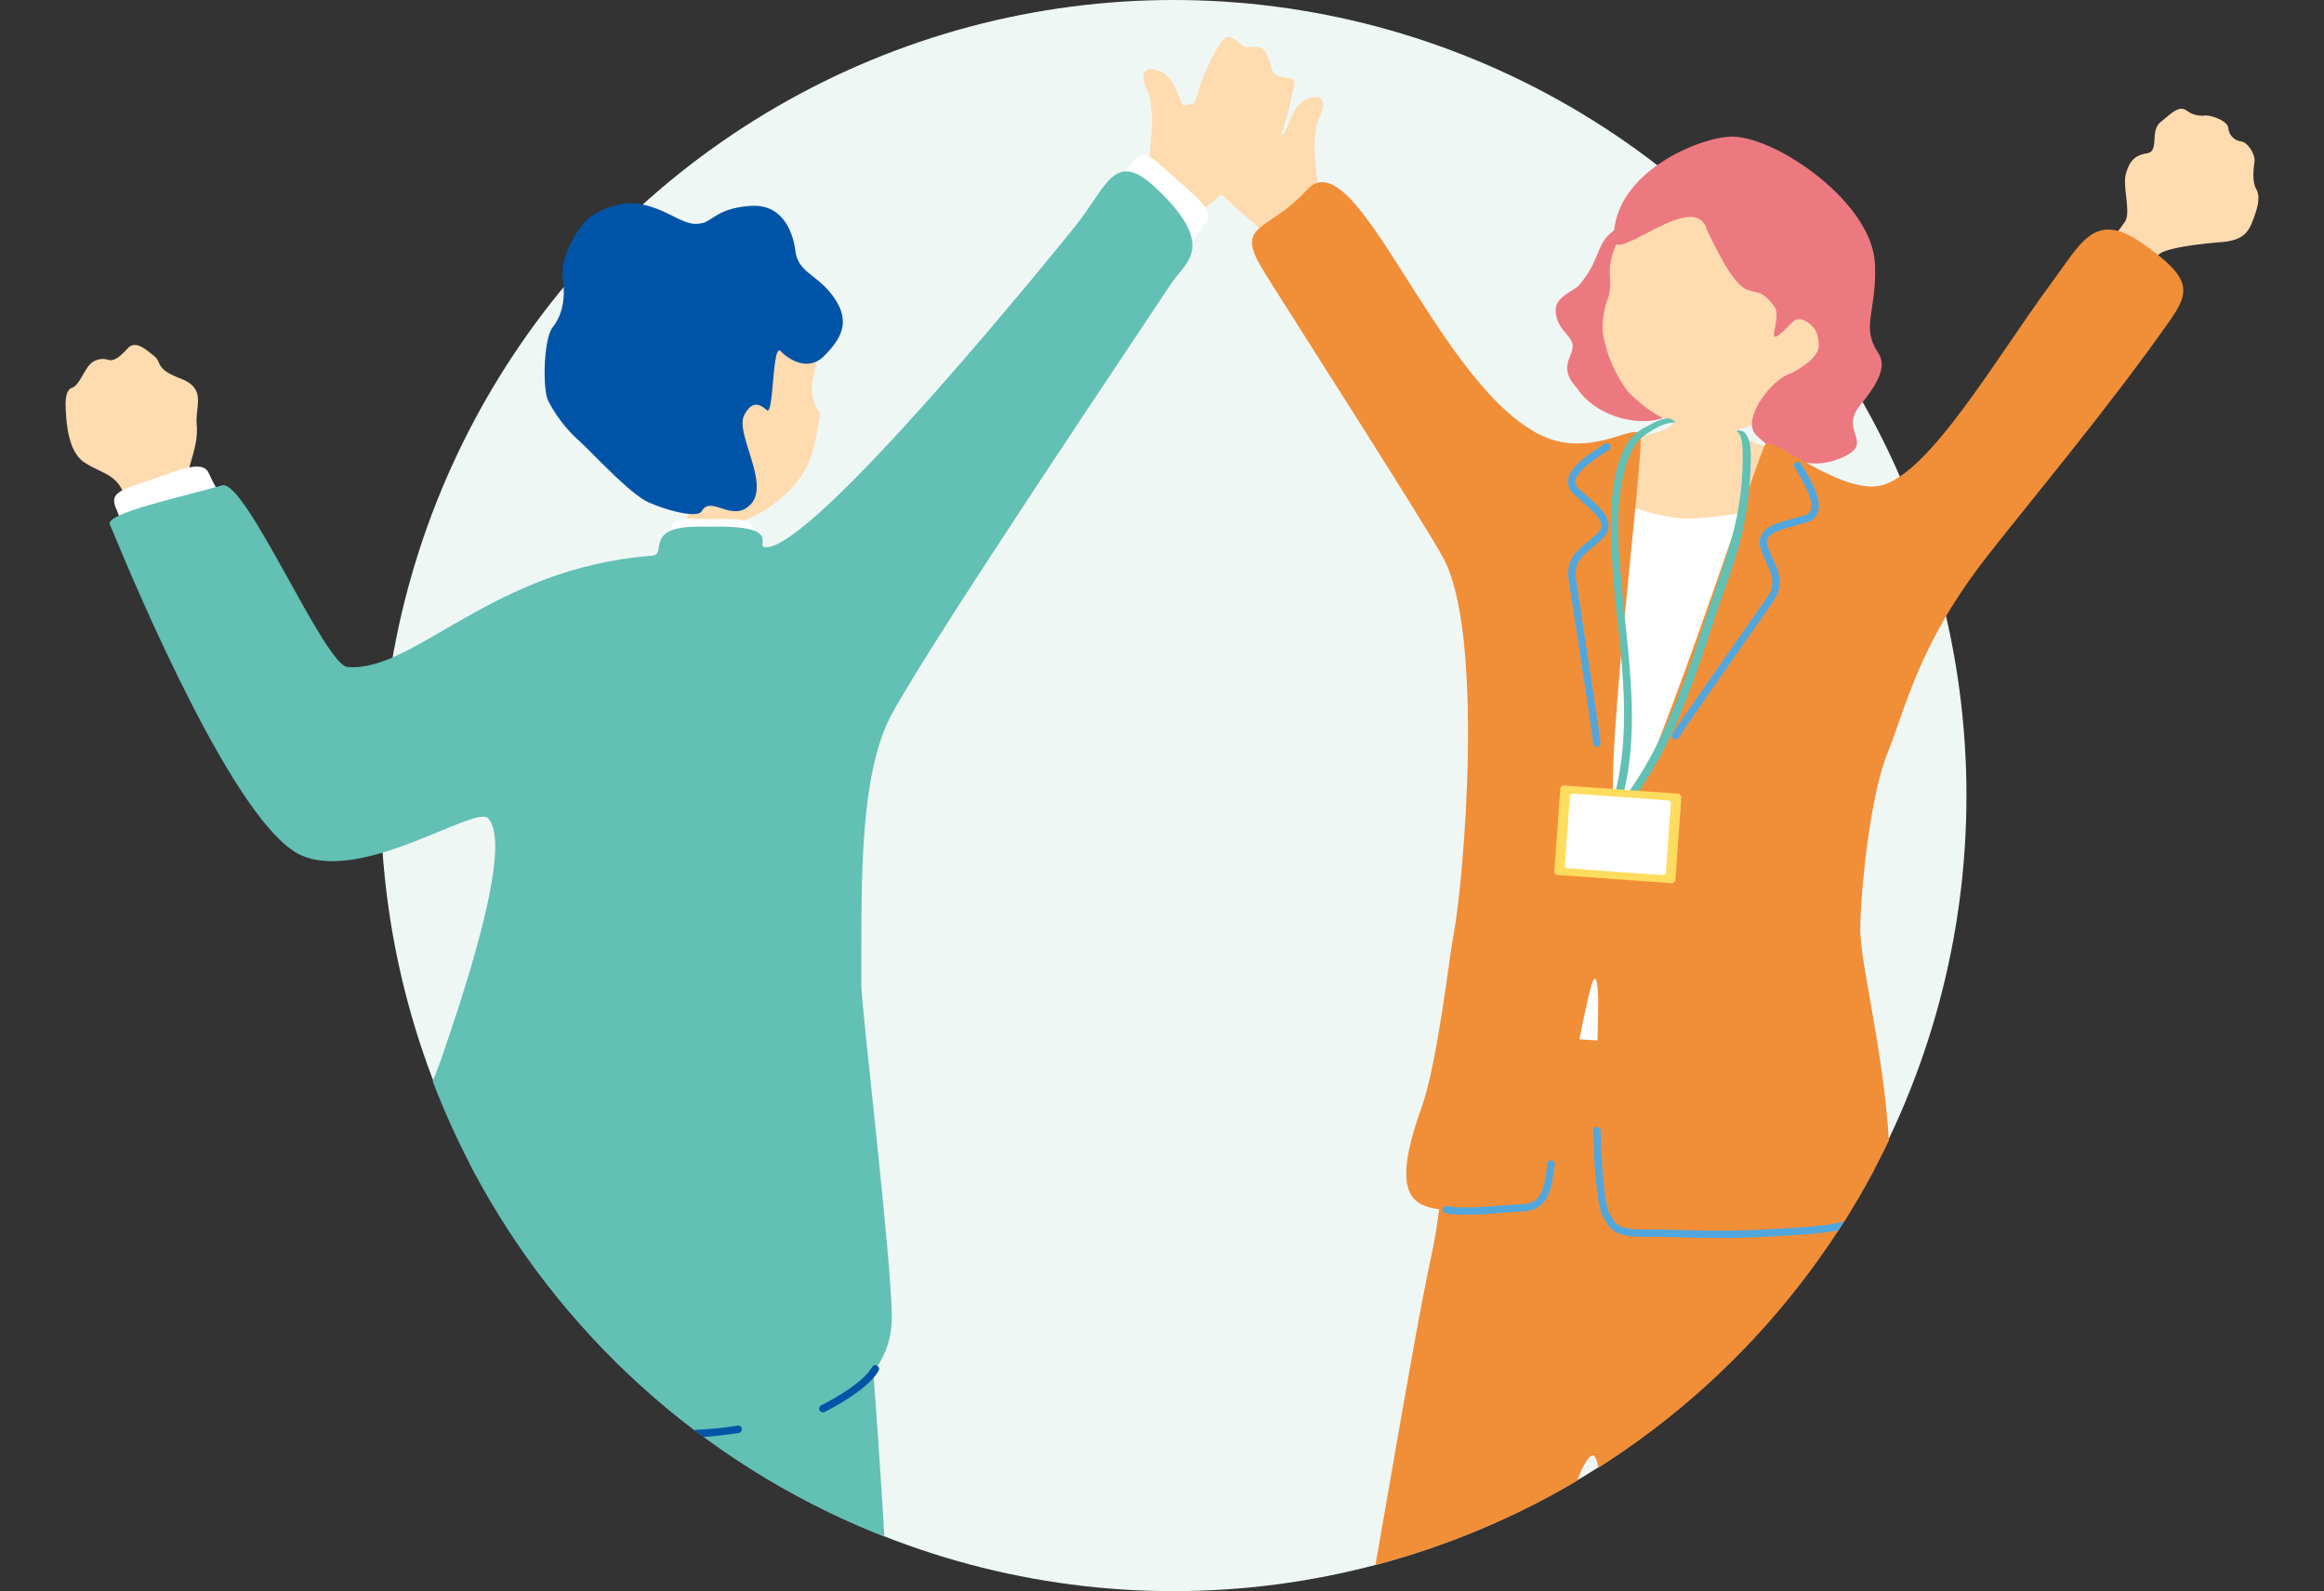 <svg xmlns="http://www.w3.org/2000/svg" xmlns:xlink="http://www.w3.org/1999/xlink" width="403" height="276.001" viewBox="0 0 403 276.001">
  <rect x="0" y="0" width="403" height="276.001" fill="#333333" stroke="none"/>
  <defs>
    <clipPath id="clip-path">
      <path id="合体_1" data-name="合体 1" d="M68.36,163.007H0V0H403V163.007H338.64a137.53,137.53,0,0,1-270.28,0Z" transform="translate(0 0)" fill="#fff"/>
    </clipPath>
    <clipPath id="clip-path-2">
      <rect id="長方形_35" data-name="長方形 35" width="380.257" height="449.662" fill="none"/>
    </clipPath>
  </defs>
  <g id="グループ_160" data-name="グループ 160" transform="translate(3166 -11157.489)">
    <ellipse id="楕円形_4" data-name="楕円形 4" cx="137.5" cy="138" rx="137.5" ry="138" transform="translate(-3100 11157.489)" fill="#eff7f5"/>
    <g id="マスクグループ_1" data-name="マスクグループ 1" transform="translate(-3166 11158.479)" clip-path="url(#clip-path)">
      <g id="グループ_122" data-name="グループ 122" transform="translate(11.372 5.442)">
        <g id="グループ_121" data-name="グループ 121" transform="translate(0 0)" clip-path="url(#clip-path-2)">
          <path id="パス_11" data-name="パス 11" d="M127.833,46.663c-4.039,2.962-14.525-13.678-16.744-15.418s-7.855-6.914-11.455-10.237c-1.465-1.352-2.223-4.32-3.533-10.255-.58-2.624,3.178-.2,3.854-3.287,1.136-5.189,3.555-2.52,4.8-3.549,2.155-1.776,2.717-2.327,4.523.957a32.254,32.254,0,0,1,3.03,7.235c.459,1.653,1.7,3.959,2.831,1.033s1.932-4.46,4.035-5.124,3.048.708,1.288,4.089c-1.194,4.356.144,10.227.064,12.821s2.831,4.5,6.445,8.628,7.191,8.465.861,13.106" transform="translate(96.66 2.511)" fill="#ffdbb0"/>
          <path id="パス_12" data-name="パス 12" d="M144.147,32.187c.461.048,6.467,1.134,7.051,1.136a47.754,47.754,0,0,0,.927,6.272c.445,1.328,3.876,9.023,4.388,9.717-7.319,5.421-16.577,3.652-20.5-2.348,1.276-.51,5.674-6.99,6.453-9.444.57-1.8,1.613-4.641,1.685-5.333" transform="translate(136.885 32.394)" fill="#ffdbb0"/>
          <path id="パス_13" data-name="パス 13" d="M132.468,44.961c3.042,4.675,10.01,6.7,14.585,5.325,9.759-2.941-.809-10.712-1.581-14.92-.564-3.082-.243-8.626-1.232-10.9s1.94-13.66-6.2-6.106c-2.143,1.988-1.768,4.727-5.122,8.688-1.039,1.228-4.426,2.041-4.121,4.8.363,3.3,3.016,4,2.947,5.941s-2.548,3.658.728,7.173" transform="translate(129.603 15.912)" fill="#ed7980"/>
          <path id="パス_14" data-name="パス 14" d="M165.671,51.968c-5.042,5.458-11.389,7.32-16.144,6.29a24.484,24.484,0,0,1-12.372-7.071,23.5,23.5,0,0,1-4.3-10.221A14.906,14.906,0,0,1,133.7,35.3c1.5-4.334-1.6-4.928,3.5-13.228,1.551-2.52,10.187-13.758,23.158-11.682,11.4,1.824,15.865,30.153,5.313,41.576" transform="translate(133.69 10.203)" fill="#ffdbb0"/>
          <path id="パス_15" data-name="パス 15" d="M149.977,24.847c-2.033-7.49-16.048,6-16.168,1.619-.319-11.641,15.127-17.944,20.638-17.857,7.687.122,24.254,11.469,24.651,22.147.315,8.505-2.512,10.724.574,15.393,1.766,2.675-.752,6.063-3.216,9.147-3.531,4.42,2.462,6.29-2.632,8.778-6.33,3.092-11.872-.251-15.331-3.706-2.667-2.665,2.661-9.783,6.106-10.716,5.327-2.865,4.964-4.7,4.531-6.553s-3.012-3.678-4.232-2.41c-6.073,6.3-1.627-.407-3.25-2.61-4.408-5.985-4.087,2.719-11.669-13.232" transform="translate(134.667 8.663)" fill="#ed7980"/>
          <path id="パス_16" data-name="パス 16" d="M156.043,81.408c-1.593-3.443,3.582-3.9,10.345-11.663,13.58-15.586,33.187-42.83,33.957-43.941,1.091-1.571-.415-6.11.152-8.222s1.388-3.289,3.65-3.646.47-3.836,2.356-5.393,3.238-2.992,4.547-2.039a4.451,4.451,0,0,0,3.3.857c1.326.026,3.828,1,3.939,2.2a2.539,2.539,0,0,0,2.211,2.3c1.192.154,2.478,2.3,2.323,3.491s-.462,3.441.309,4.781.2,3.319-.494,5.163-1.395,3.688-5.379,4.013-9.836,1.011-11.049,2.181c-.941.907-24.093,39.992-35.061,55.5-4.38,6.194-15.107-5.574-15.107-5.574" transform="translate(156.756 6.237)" fill="#ffdbb0"/>
          <path id="パス_17" data-name="パス 17" d="M152.656,28.548c.56.04,7.861,1.1,8.564,1.083.195,1.2-.618,7.765.1,9.206,1.639,3.3,6.756,3.154,9,4.954,2.406,1.93,4.936,5.672,4.436,8.586-.335,4.071-1.748,19.049-2.012,20.412-1.764,9.085-18.656,7.867-22.408,7.464-14.141-1.517-23.73-6.511-23.122-19.98,1.142-5.57,5.863-13.423,13.114-18.548,1.882-1.332,8.2-1,10.548-3.427,1.491-1.547,1.726-8.961,1.782-9.749" transform="translate(128.005 28.732)" fill="#ffdbb0"/>
          <path id="パス_18" data-name="パス 18" d="M177.177,41.506c-4.3-.066-14.8,2.476-19.788,1.746s-6.974-1.836-11.914-3.178-6.968,4.276-7.623,11.6-.556,29.689-1.647,37.964-23.024,59.254-12.277,60.157,51.861,11.306,52.753.682,6.577-106.44.5-108.97" transform="translate(121.751 40.132)" fill="#fff"/>
          <path id="パス_19" data-name="パス 19" d="M131.632,206.187c-4.673-8.295-1.26-17.586-3.128-26.527-.967-4.637-12.366-9.224-11.764-4.705.785,5.883,1.336,20.731-1.966,27.123-3.688,7.135-18.471,20.542-15.484,22.159,7.835,1.83,35.422-8.006,32.342-18.05" transform="translate(99.532 174.215)" fill="#ffdbb0"/>
          <path id="パス_20" data-name="パス 20" d="M134.348,188.087c-6.152,5.2-13.427,14.246-22.9,16.387-7.412,1.706-1.908-6.057-3.459-4.785-3.369,2.769-10.189,8.895-12.318,12.757-2.2,3.987,6.021,4.539,11.146,4.047,3.1-.3,8.756-1.71,19.3-8.818,3.313-2.235,4.84-2.4,5.494-.421,1.085,3.269.845,3.7,3.052,3.574,5.01-.285,2.285-17.98-.307-22.739" transform="translate(95.917 189.299)" fill="#0054a7"/>
          <path id="パス_21" data-name="パス 21" d="M191.892,157.52c-8.959,3.216-18.221-3.64-20.917-4.7-5.963-2.336-9.228,10.588-5.181,12.316,4.342,1.852,13.473,3.985,19.224,8.313,6.417,4.829,17.157,21.652,19.252,18.977,3.116-7.418-1.96-36.262-12.378-34.908" transform="translate(165.058 153.525)" fill="#ffdbb0"/>
          <path id="パス_22" data-name="パス 22" d="M176.346,155.7c4.1,6.936,11.794,15.624,12.318,25.325.441,7.592-6.292.867-5.3,2.608,2.165,3.784,7.063,11.535,10.514,14.28,3.561,2.835,5.482-5.175,5.857-10.307.227-3.106-.219-8.921-5.462-20.5-1.647-3.638-1.551-5.173.5-5.486,3.4-.522,3.788-.213,4.035-2.412.56-4.984-17.342-5.263-22.468-3.505" transform="translate(177.482 155.719)" fill="#0054a7"/>
          <path id="パス_23" data-name="パス 23" d="M177.536,88.37c-7.984-.116-22-.847-33.261-2.073s-9.511,22.621-13.042,38.606c-3.375,15.281-10.851,62.206-14.812,81.411-5.171,25.066-12.1,74.363-11.439,80.242.494,4.358,20.57,7.135,22.779,0,3.921-12.665,25.4-127.277,31.507-126.968,2.781.14,2.943,48.454,8.654,57.061,2.368,3.567,52.047,17.458,73.4,25.375,6.974,2.586,7.765-16.489,3.961-18.652-15.012-8.535-36.975-17.729-49.2-23.814-4.771-2.376,14-46.329,12.972-70.324-.666-15.6-2.157-36.732-3.74-41.425s-19.8.676-27.783.56" transform="translate(105.615 86.435)" fill="#f18e38"/>
          <path id="パス_24" data-name="パス 24" d="M131.922,173.107c2.791-7.809,4.827-26.2,5.456-29.386,1.962-9.938,5.51-53.05-1.738-66.118-4.065-7.332-26.585-42.326-31.24-49.892-5.05-8.208,1.075-6.477,7.6-13.78,8.5-9.5,22.043,32.549,39.99,42.179,9.023,4.842,16.971-2.079,17.887.265.891,2.291-7.5,66.4-3.84,66.929s24.332-63.767,25.5-65.274,13.056,8.648,19.936,7.159c8.469-1.832,20.287-22.466,29.573-35,5.227-7.055,7.566-12.695,15.558-7.241,9.107,6.218,8.576,8.638,5.1,13.6-10.215,14.621-24.671,31.914-31.628,40.817-11.872,15.191-14,25.891-17.342,34.212-3.433,8.537-4.918,27.56-4.691,31.487.445,7.793,5.209,24.992,5.167,42.982-.03,11.005-32.155,8.234-45.46,8.742-9.358.359-3.529-42.617-5.73-44.076-1.37-.909-7.047,39.748-11.26,39.663-14.988-.3-27,5.56-18.842-17.27" transform="translate(103.199 12.623)" fill="#f18e38"/>
          <path id="パス_25" data-name="パス 25" d="M139.048,113.223c.758.054,1.659.072,2.733.056.909-.016,2.34.022,4.113.07,3.971.108,9.974.269,15.538-.058.853-.05,1.719-.094,2.594-.138,7.775-.4,15.819-.809,17.729-5.319a.634.634,0,1,0-1.168-.5c-1.6,3.776-9.585,4.185-16.625,4.545-.877.044-1.75.088-2.6.14-5.51.323-11.479.163-15.43.056-1.8-.048-3.246-.086-4.167-.07-5.147.086-5.594-.644-6.495-2.093-.108-.173-.219-.353-.343-.542-.781-1.194-1.395-6.631-1.635-14.545a.635.635,0,1,0-1.27.04c.181,5.927.648,13.377,1.844,15.2l.325.516c.947,1.523,1.659,2.4,4.862,2.636" transform="translate(132.867 94.821)" fill="#51a7dd"/>
          <path id="パス_26" data-name="パス 26" d="M121.07,106.484a64.343,64.343,0,0,0,8.216-.281c1.314-.094,2.6-.191,3.778-.247,4.266-.211,4.8-4.151,5.163-6.76.066-.482.128-.931.207-1.316a.636.636,0,1,0-1.246-.255c-.084.411-.148.887-.219,1.4-.429,3.118-.993,5.516-3.967,5.66-1.182.058-2.484.152-3.808.249-3.652.269-7.432.546-9.38.1a.635.635,0,1,0-.283,1.238,10.256,10.256,0,0,0,1.539.213" transform="translate(119.803 97.742)" fill="#51a7dd"/>
          <path id="パス_27" data-name="パス 27" d="M139.431,84.874a.63.63,0,0,0,.58-.307c.785-1.3,7.009-10.2,11.553-16.7,2.321-3.319,4.232-6.049,4.827-6.926,1.964-2.889.989-5.048-.042-7.332a22.82,22.82,0,0,1-.889-2.167,1.8,1.8,0,0,1,.012-1.465c.574-1.071,2.667-1.637,4.882-2.235.592-.161,1.194-.325,1.79-.5a2.8,2.8,0,0,0,1.936-1.651c.861-2.2-1.1-5.524-2.4-7.727-.185-.313-.347-.59-.475-.821a.635.635,0,0,0-1.112.616c.132.241.3.528.494.851,1.029,1.746,2.943,5,2.309,6.617a1.569,1.569,0,0,1-1.114.9c-.586.175-1.18.335-1.76.492-2.6.7-4.84,1.308-5.672,2.865a3.029,3.029,0,0,0-.1,2.466,24.207,24.207,0,0,0,.937,2.287c1,2.2,1.714,3.792.148,6.094-.594.875-2.5,3.6-4.817,6.912-4.555,6.515-10.795,15.436-11.6,16.776a.633.633,0,0,0,.219.871.617.617,0,0,0,.291.09" transform="translate(139.725 36.951)" fill="#51a7dd"/>
          <path id="パス_28" data-name="パス 28" d="M134.6,87.752a.632.632,0,0,1-.385-.532c-.126-1.515-1.774-12.249-2.978-20.088-.616-4-1.122-7.3-1.268-8.347-.486-3.461,1.342-4.964,3.279-6.557A22.991,22.991,0,0,0,135,50.677a1.8,1.8,0,0,0,.636-1.318c-.04-1.216-1.667-2.649-3.391-4.165-.457-.405-.927-.817-1.382-1.242a2.79,2.79,0,0,1-1.007-2.333c.2-2.352,3.429-4.468,5.568-5.871.3-.2.574-.375.791-.526a.635.635,0,1,1,.724,1.043c-.227.156-.5.339-.819.544-1.7,1.112-4.85,3.182-5,4.916a1.56,1.56,0,0,0,.6,1.3c.447.415.909.823,1.36,1.22,2.018,1.778,3.762,3.313,3.82,5.076a3.028,3.028,0,0,1-1,2.255,24.477,24.477,0,0,1-1.85,1.637c-1.868,1.535-3.214,2.644-2.829,5.4.146,1.047.652,4.336,1.266,8.331,1.206,7.857,2.857,18.616,2.988,20.175a.633.633,0,0,1-.58.686.608.608,0,0,1-.3-.048" transform="translate(130.684 35.335)" fill="#51a7dd"/>
          <path id="パス_29" data-name="パス 29" d="M155.265,34.27c1.547,1.382,1.2,4.641,1.15,6.487a57.841,57.841,0,0,1-1.766,12.352c-1.17,4.639-3.016,9.135-4.51,13.68-1.653,5.032-3.3,10.068-5.287,14.982a74.685,74.685,0,0,1-8.588,15.991c-.253.349-1.515-.265-1.364-.474,7.717-10.654,11.3-23.409,15.446-35.715,1.732-5.147,3.449-10.074,4.193-15.48a49.156,49.156,0,0,0,.528-7.241c-.012-1.176.13-3.678-.883-4.583-.536-.478.831-.225,1.081,0" transform="translate(135.756 34.218)" fill="#62c0b4"/>
          <path id="パス_30" data-name="パス 30" d="M144.408,33.682c-1.726-.03-4.165,1.531-5.46,2.57-1.87,1.5-2.807,4.615-3.3,6.858-1.4,6.3-.752,13.259-.171,19.611,1.154,12.594,3.365,25.337-.4,37.721-.112.373-1.485-.074-1.364-.474,3.142-10.339,2.135-21.032,1.005-31.6a154.48,154.48,0,0,1-1.144-16.08c-.01-4.805.177-9.685,2.3-14.083a7.7,7.7,0,0,1,3.782-3.784c1.1-.578,2.634-1.475,3.923-1.453.357.006,1.559.726.833.714" transform="translate(134.434 33.18)" fill="#62c0b4"/>
          <rect id="長方形_33" data-name="長方形 33" width="15.573" height="21.053" rx="0.612" transform="matrix(0.072, -0.997, 0.997, 0.072, 258.12, 145.298)" fill="#fedc5e"/>
          <rect id="長方形_34" data-name="長方形 34" width="12.99" height="17.56" rx="0.51" transform="translate(259.955 144.136) rotate(-85.854)" fill="#fff"/>
          <path id="パス_31" data-name="パス 31" d="M21.242,48.971c.363-2.366,1.794-5.161,1.5-8.483s1.782-6.286-2.811-8.05-3.086-2.727-4.6-3.927-3.228-2.769-4.571-1.3S8.423,29.482,7.424,29.2a3.147,3.147,0,0,0-3.608,1.292c-1.057,1.553-1.685,3.226-2.707,3.555S-.084,36.085.03,37.861.3,45.082,3.3,47.012s5.592,2.049,6.782,5.474c.183.524.229,2.4.52,3.884,1.069,3.148,13.154.309,12.107-3.559-.237-1.4-1.551-3.287-1.467-3.84" transform="translate(0 26.789)" fill="#ffdbb0"/>
          <path id="パス_32" data-name="パス 32" d="M7.736,40.389c7.221-2.342,11.776-4.83,12.936-2s3.01,4.42,1.431,5.61C18.894,46.426,6.54,51.43,5.678,47.578s-3.758-5.3,2.059-7.189" transform="translate(4.22 37.367)" fill="#fff"/>
          <path id="パス_33" data-name="パス 33" d="M51.818,215.384c.377-3.525,2.669-2.747,5.612-2.969,7.129-.54,10.929-2.711,15.867.175a40.122,40.122,0,0,0,7.954,3.317c5.8,1.746,13.917,2.037,15.646,4.21,1,1.25,4.442,3.5-.961,7.123s-18.168,12.314-33.106,7.4S50.5,227.1,50.524,223.49c.014-2.9,1.174-6.988,1.294-8.106" transform="translate(50.661 212.484)" fill="#0054a7"/>
          <path id="パス_34" data-name="パス 34" d="M135.543,236.786c-.431-6.08-3.65-107.933-10.452-141.436-2.512-11.982-26.168.472-56.859,2.34C62.8,97.619,56.4,108.991,52,126.327c-4.318,17-1.17,44.164-.55,48.979,1.415,10.993-1.838,34.888-3.868,42.589-2.913,11.049-35.356,88.161-36.77,90.523-6.928,11.571,18.532,34.567,25.66,23.136C37.562,329.8,79.82,238.724,81.05,227.03c1.523-14.478,5.325-48.889,7.151-48.736,4.663.389,9.366,53.512,11.7,63.877,3.208,14.216-3.23,42.767-8.6,73.374-2.805,16.009-4.944,19.6,8.674,21,22.149,2.283,18.126-.6,20.237-10.668,1.463-6.974,15.891-81.1,15.325-89.094" transform="translate(9.689 90.786)" fill="#62c0b4"/>
          <path id="パス_35" data-name="パス 35" d="M67.15,40.789c-.582,0-8.22.546-8.949.478a53.473,53.473,0,0,1-1.962,7.241c-.728,1.5-6,10.108-6.73,10.861,8.439,7.239,20.223,6.284,25.9-.273-1.527-.752-6.184-8.881-6.838-11.852-.48-2.177-1.419-5.636-1.419-6.455" transform="translate(49.828 41.052)" fill="#ffdbb0"/>
          <path id="パス_36" data-name="パス 36" d="M48.751,47.747C46.157,36,47.742,21.18,62.11,18.91s19,10.173,20.935,13.74c2.378,4.378-2.8,8.931.953,13.85-1.25,8.678-2.644,10-3.923,11.756-1.84,2.53-6.613,6.517-11.282,7.384-3.728.692-8.911-1.914-11.756-4.161a25.042,25.042,0,0,1-5.789-6.451,5.106,5.106,0,0,1-3.186-1.78,7.706,7.706,0,0,1-1.5-4.224,1.577,1.577,0,0,1,2.185-1.278" transform="translate(46.85 18.756)" fill="#ffdbb0"/>
          <path id="パス_37" data-name="パス 37" d="M68.97,17.76c-1.6.357-2.446.283-5.263-1.14s-6.039-2.781-9.348-2.051-5.46,2.209-6.483,3.616-3.818,5.375-3.313,9.236-.225,6.467-1.776,8.475-1.774,10.446-.8,12.677a24.446,24.446,0,0,0,5.231,6.85c1.555,1.31,8.764,9.194,12,10.718,2.873,1.354,8.644,3,9.422,1.639,1.641-2.869,5.329,2.159,8.5-1.2C80.525,63.007,74.4,54.279,76,51.145c1.3-2.538,2.7-2.037,3.923-.881s.927-11.768,2.414-10.239,4.819,3.6,7.59.772,4.6-5.7,1.754-9.924-6.28-4.3-6.8-8.261-2.642-8.192-7.867-7.783-6.186,2.221-8.044,2.929" transform="translate(41.67 14.458)" fill="#0054a7"/>
          <path id="パス_38" data-name="パス 38" d="M79.953,90.531c1.5,1.136,2.267,1.643,7.528-4.523s36.16-54.519,38.452-56.317,8.112-7.141,11.83-10.572c1.511-1.4,2.3-4.46,3.65-10.592.6-2.709-3.285-.209-3.981-3.393-1.174-5.361-3.672-2.6-4.96-3.666-2.225-1.836-2.805-2.4-4.671.987a33.449,33.449,0,0,0-3.13,7.474c-.473,1.707-1.754,4.089-2.923,1.067s-2-4.609-4.167-5.293-3.148.73-1.33,4.222c1.232,4.5-.148,10.564-.066,13.245s-2.923,4.647-6.655,8.909S73.154,73.4,71.364,76.548s8.59,13.983,8.59,13.983" transform="translate(71.615 0)" fill="#ffdbb0"/>
          <path id="パス_39" data-name="パス 39" d="M13.173,212.318c4.986-4.3,8.319-14,16.455-11.439,5.084,1.6,6.838,5.785,6.136,14.226s-2.532,12.472-8.7,21.423-7.976,14.671-15.648,9.32c-6.372-4.444-5.542-16.553-4.356-21.208s2.376-9.31,6.118-12.322" transform="translate(6.272 201.746)" fill="#0054a7"/>
          <path id="パス_40" data-name="パス 40" d="M56.065,41.661c6.276.142,10.54-.6,10.586,2.051s1,4.47-.576,4.994c-3.2,1.067-14.244,1.641-13.754-1.754s-1.312-5.405,3.744-5.291" transform="translate(52.642 41.925)" fill="#fff"/>
          <path id="パス_41" data-name="パス 41" d="M98.676,12.107c5.277,4.914,9.5,7.536,7.518,9.844s-2.556,4.6-4.308,3.844c-3.563-1.531-13.475-9.466-10.462-12.007s3-5.64,7.251-1.681" transform="translate(91.448 10.283)" fill="#fff"/>
          <path id="パス_42" data-name="パス 42" d="M107.182,73.255c-11.266-.429-6.455,4.807-9.314,5.022C70.076,80.36,56.7,98.536,45.06,97.585,41.069,97.26,27.345,64.88,23.306,66.068c-6.38,1.878-20.267,4.813-19.467,6.758,4.633,11.24,21.92,52.316,33.142,57.39,10.692,4.834,30.191-8.678,32.43-6.415,4.633,4.677-4.711,31.9-8.2,42.051-3.794,11.061-24.148,48.783-19.6,52.031,23.285,16.631,34.214.859,34.214,6.108,0,3.563,2.935,6.509,24.589,6.507,23.762,0,39.025-6.565,39.025-20.109,0-9.878-5.3-53.945-5.281-57.635.094-15.642-.7-36.194,5.389-47.212,7.8-14.125,42.125-65.039,48.373-74.519,2.35-3.567,8.15-6.391-2.793-16.629-7.157-6.7-8.395-.056-13.891,6.75-2.364,2.927-45.9,56.927-53.879,55.645-1.573-.253,3.5-3.963-10.181-3.533" transform="translate(3.831 11.686)" fill="#62c0b4"/>
          <path id="パス_43" data-name="パス 43" d="M74.329,125.541c-2.012,0-4.344-.046-7.057-.154-13.172-.536-15.959-3-17.454-4.318a2.676,2.676,0,0,1-.728-2.352,2.151,2.151,0,0,0-.028-.686c-.006-.006-.319-.231-2.149.271-7.536,2.935-10.987,2.458-14.978,1.9-.474-.062-.957-.132-1.461-.195a.646.646,0,1,1,.163-1.282c.508.064,1,.132,1.475.2,3.973.552,7.109.987,14.4-1.848,1.83-.5,2.787-.514,3.367-.048a1.935,1.935,0,0,1,.506,1.75c-.03.638-.026,1.041.291,1.322,1.28,1.13,3.941,3.481,16.653,4,11.334.459,15.937-.221,18.413-.584l.716-.106a.646.646,0,0,1,.173,1.28l-.7.1a70.7,70.7,0,0,1-11.6.754" transform="translate(30.102 117.441)" fill="#0054a7"/>
          <path id="パス_44" data-name="パス 44" d="M65.778,122.99a.645.645,0,0,1-.291-1.222c3.429-1.734,7.546-4.38,8.81-6.613a.646.646,0,1,1,1.124.636c-1.77,3.126-7.606,6.248-9.352,7.131a.657.657,0,0,1-.291.068" transform="translate(65.55 115.566)" fill="#0054a7"/>
        </g>
      </g>
    </g>
  </g>
</svg>
